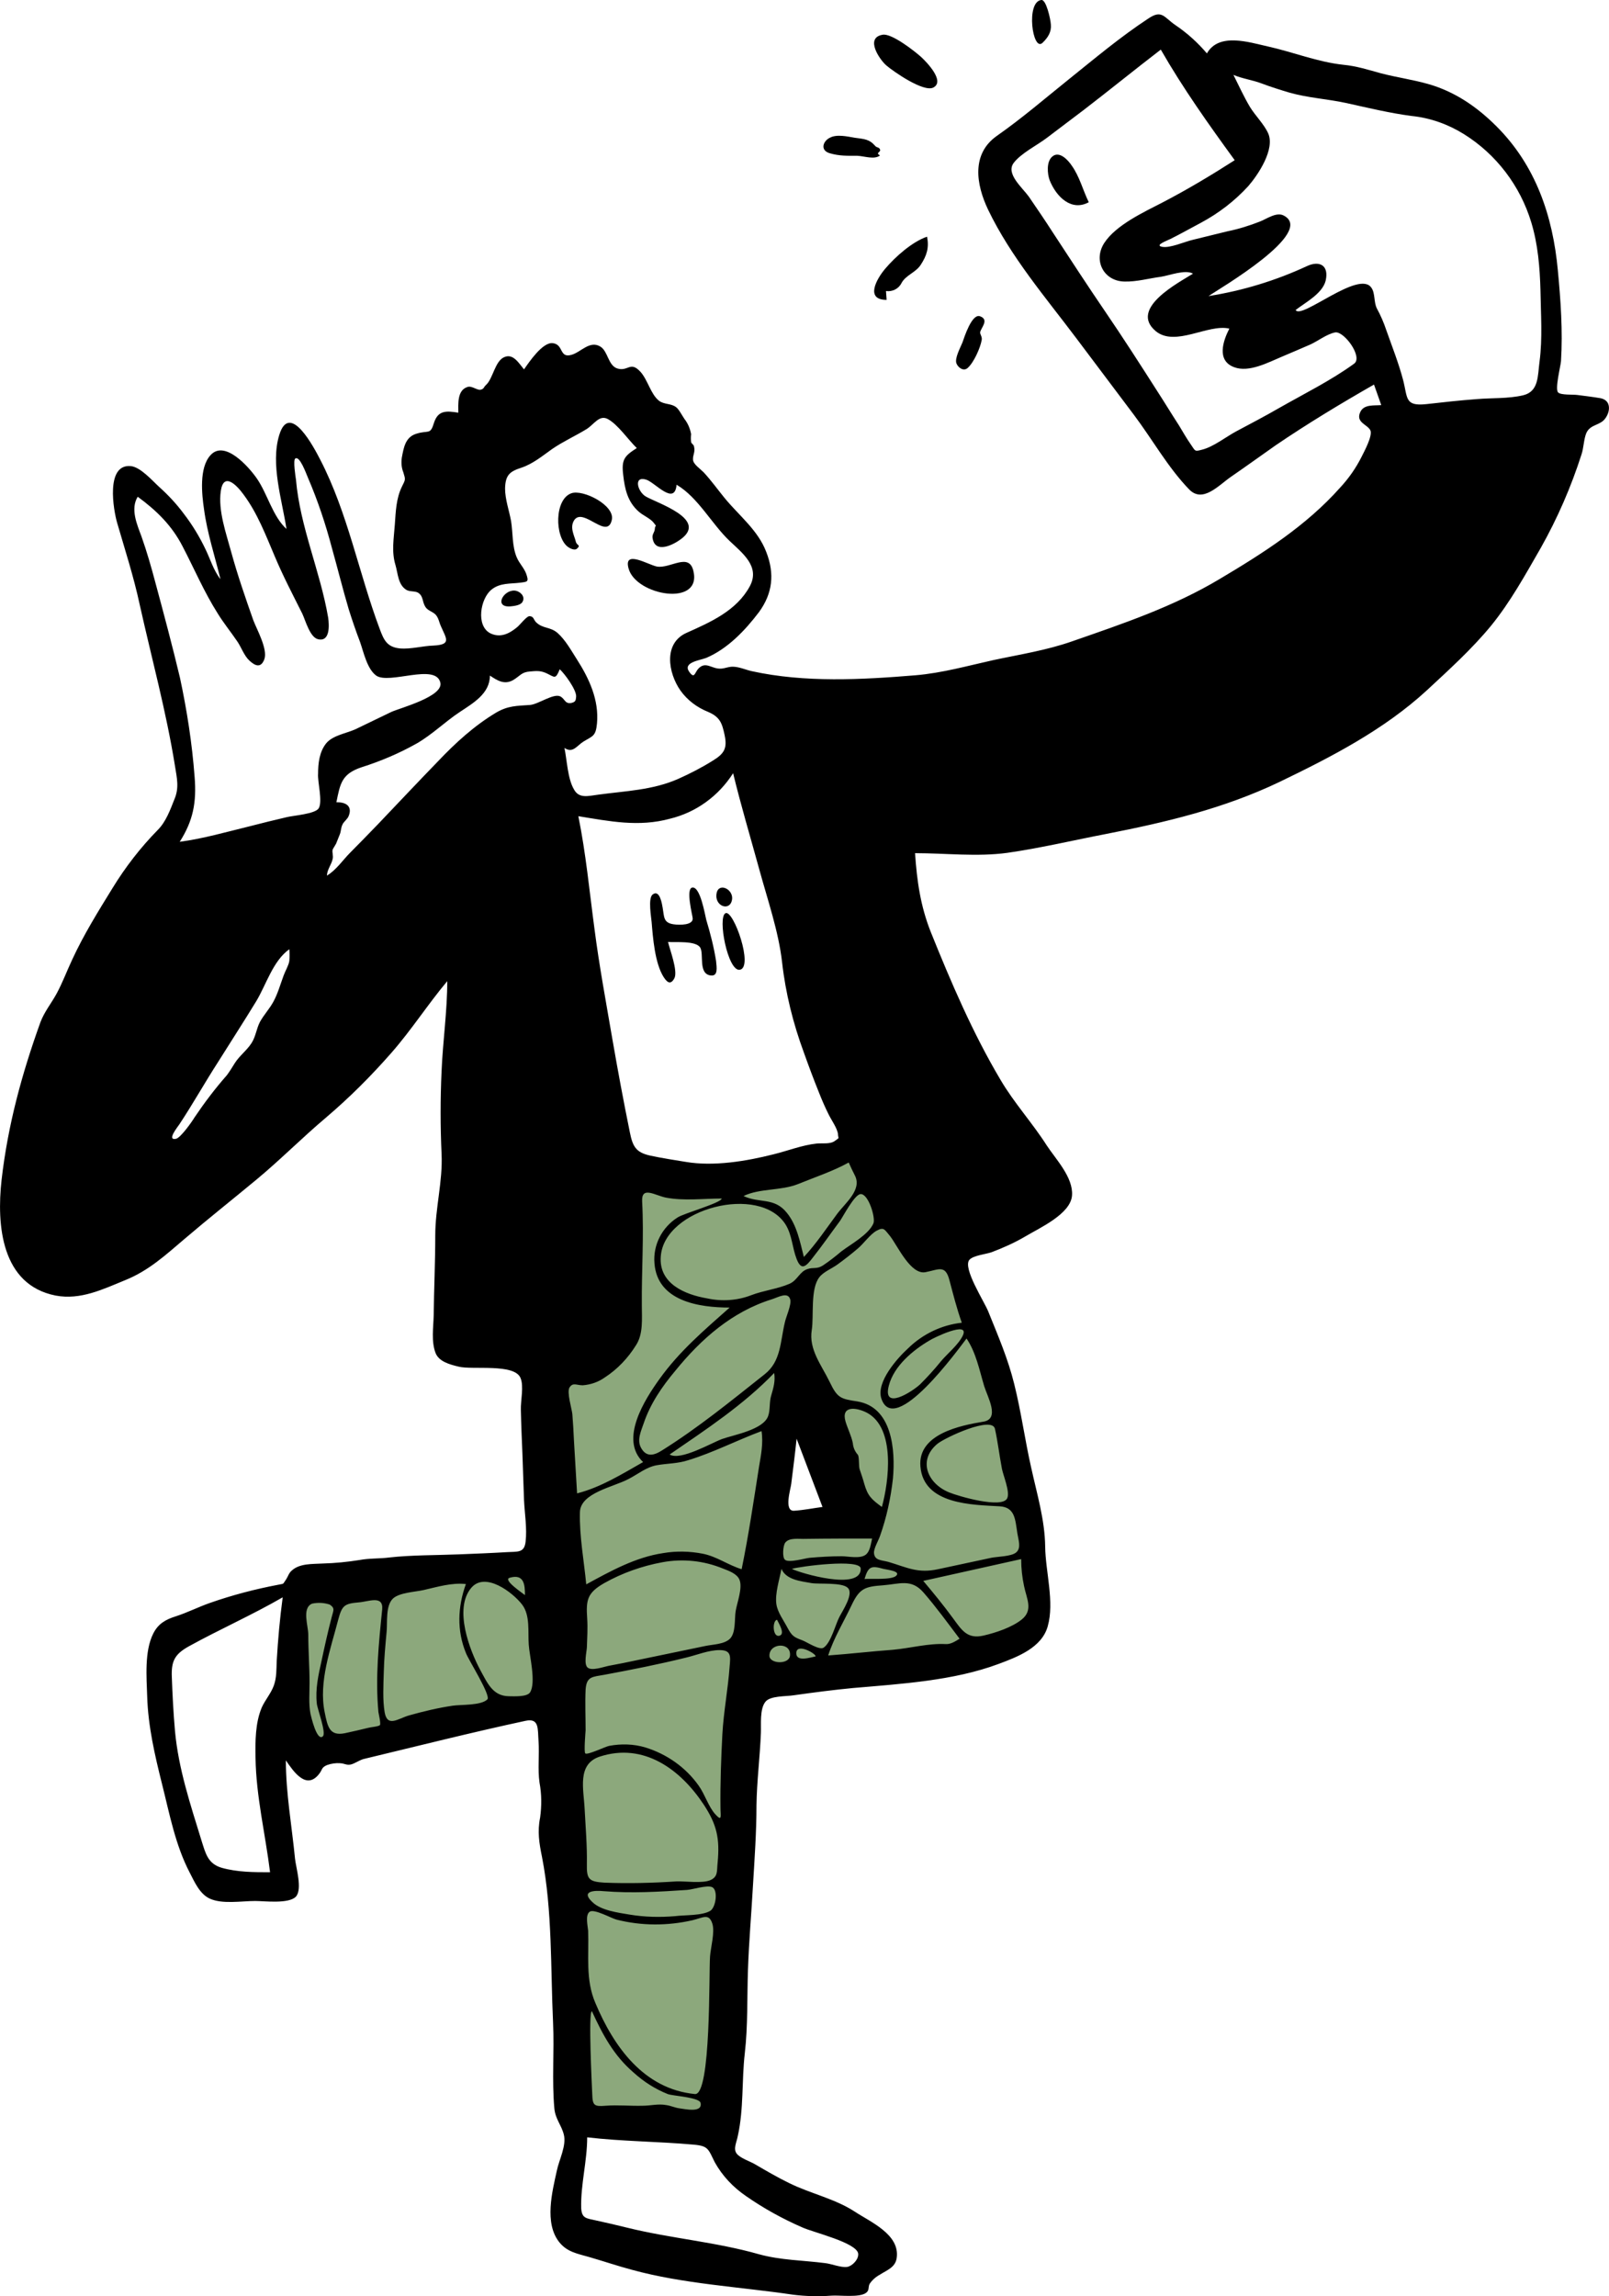 <?xml version="1.0" encoding="utf-8"?>
<!-- Generator: Adobe Illustrator 25.3.1, SVG Export Plug-In . SVG Version: 6.00 Build 0)  -->
<svg version="1.1" id="Layer_1" xmlns="http://www.w3.org/2000/svg" xmlns:xlink="http://www.w3.org/1999/xlink" x="0px" y="0px"
	 viewBox="0 0 509.4 726.7" style="enable-background:new 0 0 509.4 726.7;" xml:space="preserve">
<style type="text/css">
	.st0{fill-rule:evenodd;clip-rule:evenodd;fill:#8CA87C;}
	.st1{fill-rule:evenodd;clip-rule:evenodd;}
</style>
<g id="Character_selfie">
	<path id="Accent" class="st0" d="M272.9,361.9h0.2c2.2,0.4,5.9,6.8,7.5,8.6c4.9,5.9,9.8,11.7,14.7,17.6c2,2.3,4.8,4.8,6.2,7.5
		c1.1,2.1,1.4,5,2.1,7.2c8,27.8,15.7,55.8,21.5,84.1c1.2,6.1,2.4,12.2,3.1,18.4c0.3,3.1,1.2,7.6-0.1,10.5c-1.5,3.3-6.3,4.7-9.5,5.8
		c-6.2,1.9-12.4,3.3-18.8,4.3c-15.3,2.6-30.7,4.1-46.1,5.3c-4.7,0.4-9.6,0.4-14.2,1c-2.2,0.3-1.6-0.3-2.3,1.2
		c-1,2.1-0.3,6.4-0.4,8.7c-0.3,5.4-0.5,10.7-0.8,16.1l0,0l-2.2,43.8c-0.8,14.8-1.5,29.6-2.3,44.4l-0.9,16.8c-0.2,3,0.3,6.9-0.5,9.8
		c-0.6,2.2,0.4,1.5-2.3,1.7c-6.2,0.3-12.7-0.5-18.9-0.7c-7.1-0.3-14.2-0.5-21.2-0.8c-2-0.1-4.3,0.5-5.1-0.9c-1-1.8-0.2-6.6-0.3-8.6
		c-0.2-5.5-0.4-11-0.6-16.5c-0.5-15.1-1.1-30.1-1.6-45.2c-0.7-20.6-1.5-41.1-2.2-61.7c-7.9,1.6-15.7,3.2-23.6,4.8
		c-11.6,2.3-23.3,4.7-34.9,7c-5.3,1.1-11.7,3.5-17.2,2.7s-7.7-3.1-8-8.3c-0.3-5.6-0.2-11.2-0.1-16.7c0.1-9.1,0.4-18.2,0.7-27.3
		c15.5-1.4,31.1-2.8,46.6-4.2c8.3-0.7,16.5-1.5,24.8-2.2c1.9-0.2,6.5,0.2,7.3-1.2c1.3-2.2-0.1-9.4-0.2-11.9l0,0l-0.4-23.5l0,0
		l-1.4-86.5c3.7,0.1,7.4,0.2,11.2,0.3c16.2,0.5,32.4,1.1,48.6,0.6c8.1-0.2,15.8-2.4,23.5-5c4.1-1.4,8.1-2.9,12.1-4.4
		c1.3-0.5,5-2.8,6.3-2.6L272.9,361.9z M251.2,442.4l-8.3,40.4l28.3-1.9L251.2,442.4z"/>
	<g id="Ink">
		<path id="ink-shape" class="st1" d="M487.4,114.5c-0.6,4.5-0.2,9.4-5.2,10.6c-4.7,1.1-9.9,0.8-14.6,1.2c-5.4,0.4-10.8,1-16.1,1.6
			c-6.8,0.7-5.8-1.9-7.3-7.7c-1.4-5.3-3.5-10.6-5.3-15.7c-0.8-2.4-1.8-4.7-3-6.9c-1-2-0.5-4.8-1.7-6.5c-3.8-5.9-22.3,10.2-24,7
			c3.1-2.4,8.5-5.2,9.5-9.3c1.1-4.9-2-6.4-5.9-4.6c-9.9,4.6-20.4,7.8-31.2,9.5c3.4-2.3,34.1-20.2,23.8-25.5
			c-2.3-1.2-5.4,1.1-7.5,1.9c-3.3,1.3-6.8,2.4-10.3,3.1c-3.7,0.9-7.3,1.8-11,2.7c-2.6,0.6-7.2,2.7-9.7,2.2c-2.6-0.5,2-2.1,2.7-2.5
			c3.2-1.6,6.4-3.4,9.6-5.1c5.6-3,10.7-6.9,15-11.6c3.2-3.7,8.5-11.7,6.3-16.7c-1.3-2.9-4.1-5.6-5.8-8.4c-1.9-3.2-3.5-6.7-5.2-10.1
			c2.8,1.2,6,1.6,8.9,2.7s5.8,2,8.8,2.9c6,1.7,12,2,18,3.3c6.8,1.5,13.8,3.2,20.7,4.1c5.9,0.6,11.5,2.6,16.5,5.7
			c10.3,6.4,17.9,16.4,21.4,28c2.1,6.9,2.7,14.2,2.9,21.4C487.8,99.2,488.4,107,487.4,114.5 M428.7,115.1c-7.3,5.3-15.8,9.5-23.7,14
			c-4.5,2.6-9.1,5-13.6,7.4c-3.2,1.7-7.2,4.9-10.8,5.8c-2.3,0.6-2.1,0.6-3.5-1.5c-1.4-2-2.6-4.1-3.8-6.1c-2.4-3.7-4.7-7.5-7.1-11.2
			c-5.3-8.3-10.7-16.7-16.3-24.9s-11-16.5-16.5-24.9c-2.5-3.9-5.1-7.7-7.7-11.5c-2.1-2.9-7.3-7.2-4.8-10.6c2.3-3.1,7.6-5.7,10.7-8.1
			c3.8-2.9,7.7-5.8,11.5-8.7c8.2-6.3,16.2-12.8,24.4-19.1c7,12.2,15.1,23.6,23.4,35c-7.5,4.8-15,9.3-22.9,13.4
			c-5.8,3-14.7,7.1-18.4,12.8c-3.6,5.6-0.1,12.1,6.4,12.2c3.9,0.1,7.7-1,11.5-1.5c2.7-0.4,7.7-2.4,10.2-1
			c-4.4,2.8-20.4,11-11.8,18.2c6.2,5.1,16.6-2.4,23.3-0.8c-2,3.9-4.1,10.1,1.5,12.2c4.7,1.8,10.8-1.5,15.1-3.3
			c3.1-1.3,6.1-2.6,9.1-3.9c2.4-1.1,5.2-3.3,7.8-3.8C425.5,104.7,431.6,113,428.7,115.1 M293,402.6c4.2-0.8,6.3-2.5,7.6,2.6
			c1.2,4.5,2.3,8.9,3.9,13.4c-6.4,0.7-12.4,3.6-17,8.1c-3.4,3.1-10.1,10.6-8.5,15.8c4.1,12.7,24.6-15.8,27-18.9
			c3,4.4,4.1,10.1,5.6,15.1c1.1,3.5,5,10.3-0.2,11.2c-7.3,1.2-20.9,3.9-20,14.2c1,12.1,16.5,12.1,25.1,12.6c4.9,0.3,4.9,4.2,5.6,8.6
			c0.3,2,1.3,4.6-0.4,6c-1.5,1.3-6,1.3-7.9,1.7l-16.8,3.6c-6.4,1.4-9.7-0.5-15.7-2.3c-2.2-0.6-4.4-0.4-4.6-2.8
			c-0.1-1.5,1.4-3.9,1.9-5.4c2.1-5.9,3.4-12,4.1-18.2c0.8-9-0.2-22.6-11.3-24.4c-5.3-0.8-6.3-1.1-8.7-6.1
			c-2.6-5.4-6.7-10.3-5.7-16.5c0.7-4.5-0.5-13,2.4-16.7c1.3-1.7,3.9-2.7,5.7-4c2.2-1.6,4.4-3.3,6.5-5.1c1.8-1.5,3.9-4.5,5.9-5.6
			c2.4-1.3,2.5-0.4,4.3,1.7C284.2,394.3,288.3,403.5,293,402.6 M304.8,422.7c-1.4,2.9-4.8,5.6-6.9,8.1c-2.1,2.6-4.3,5-6.6,7.3
			c-2.6,2.4-12,8.4-9.9,0.4c1.6-6.2,7.6-11.2,12.9-14.3C295.3,423.5,307.2,417.7,304.8,422.7 M315,452.2c0.9,4.1,1.4,8.4,2.2,12.6
			c0.4,2.1,2.6,7.3,1.7,9.3c-1.5,3.5-15.5-0.6-18.4-1.8c-6.9-2.8-10-10.2-3.7-15.4C299.3,454.9,314.1,448,315,452.2 M324.2,501.9
			c0.8,4,3,7.6-0.7,10.6c-3.1,2.5-8.2,4.2-12.1,5.1c-5.2,1.2-6.9-1.7-9.7-5.5c-3-4.1-6.2-8-9.4-11.8c10.3-2.3,20.7-4.6,31-6.9
			C323.3,496.3,323.6,499.1,324.2,501.9 M299.4,520.3c-5.4-0.3-11.2,1.3-16.7,1.8c-6.8,0.5-13.6,1.3-20.5,1.8
			c1.8-5.6,4.9-10.6,7.4-15.9s4.2-5.9,9.9-6.3c5.3-0.4,9-2.2,12.9,2.3c4,4.6,7.7,9.7,11.4,14.6C302.5,519.4,301,520.4,299.4,520.3
			 M260.8,521.4c-1.3,1-5.4-1.8-6.8-2.3c-2.7-1-3.3-1.4-4.7-4c-1.2-2.3-3.1-4.8-3.5-7.4c-0.5-3.4,1-7.9,1.6-11.2
			c1.5,3.5,6.2,3.9,9.5,4.5c2.4,0.4,9.7-0.3,11.5,1.5c2,1.9-1.7,7.3-2.7,9.3C264.5,514.1,263.1,519.8,260.8,521.4 M258.2,524.2
			c-1.6,0.3-6.2,1.9-6.1-1.1C252.2,519.8,258.5,523.4,258.2,524.2 M250.1,524c-0.3,2.8-6.3,2.6-6.5,0.1
			C243.4,519.9,250.6,519.5,250.1,524 M243.2,448.1c-1.5,4.4-11,6-14.6,7.3c-3.3,1.2-13.2,7-16.6,4.9c11.5-7.9,23.4-15.7,33.1-25.8
			c0.4,2.5-0.2,4.6-0.9,7C243.5,443.6,243.9,446.2,243.2,448.1 M240.3,464.2c-1.7,10.8-3.3,21.7-5.5,32.4c-4.3-1.3-7.8-4-12.3-4.9
			c-4.1-0.8-8.4-0.9-12.5-0.2c-8.8,1.3-16.7,5.7-24.4,9.9c-0.7-7.4-2.2-15.3-2-22.8c0.1-6.2,10.7-8,15.5-10.6
			c2.9-1.5,5.5-3.7,8.8-4.3c3.4-0.6,6.7-0.5,10-1.6c7.9-2.4,15.4-6.3,23.2-9.2C241.7,456.8,240.9,460.6,240.3,464.2 M232.9,509.9
			c-0.4,2.5,0.1,6.8-1.8,8.7c-1.8,1.8-5.5,1.8-7.8,2.3c-7.1,1.5-14.1,2.9-21.2,4.4c-3.2,0.7-6.3,1.3-9.5,1.9
			c-1.5,0.3-5.3,1.7-6.6,0.5c-1.2-1.1-0.3-4.8-0.2-6.3c0.1-3.1,0.3-6.1,0.1-9.2c-0.4-5.9,0-8.1,5.4-11.2c5.7-3.2,11.9-5.4,18.4-6.6
			c6.5-1.2,13.1-0.5,19.2,2c1.8,0.7,4.4,1.6,5.2,3.5C235.2,502.5,233.3,507.3,232.9,509.9 M224.9,604.7c-2.6,1.6-8.2,1.3-11.2,1.7
			c-4.8,0.4-9.6,0.3-14.4-0.5c-3.6-0.6-9-1.3-11.7-3.9c-3.9-3.6,0.6-3.8,3.6-3.5c8.7,0.7,17.5,0.2,26.3-0.4c1.7-0.1,6.3-1.6,7.9-0.9
			C227.4,598,226.7,603.5,224.9,604.7 M220,662.7c-16.2-1.6-25.7-15-31.5-28.8c-3.2-7.4-2-15.1-2.3-22.9c-0.1-1.4-1-5,0.5-6
			c1.4-1,6.9,2.1,8.5,2.5c7.9,2,16.1,2,24,0.2c3.4-0.8,5.2-2.3,6.3,1c0.9,2.7-0.5,7.6-0.7,10.4C224.4,623.9,225.2,663.2,220,662.7
			 M187.5,662.7c-0.1-2.4-1.3-26.2-0.1-26.2c3.4,7.4,6.9,14,13.2,19.4c3.2,2.9,6.8,5.2,10.8,6.8c1.5,0.6,10,1,10.4,2.8
			c0.7,3.3-5.1,1.9-6.8,1.7c-1.4-0.2-2.6-0.8-4-1c-2.6-0.5-5,0.2-7.6,0.2c-3.9,0.1-7.8-0.3-11.7,0
			C188.1,666.7,187.6,666.3,187.5,662.7 M189.9,555.9c13.9-4.5,25.5,4,32.9,15.2c4.2,6.4,5.1,10.8,4.4,18.3
			c-0.3,2.7,0.2,4.5-2.3,5.6s-8,0.3-10.7,0.4c-7.6,0.5-15.2,0.7-22.8,0.4c-5-0.3-5.7-1.1-5.6-5.9c0.1-5.8-0.4-11.5-0.7-17.3
			C184.8,566.2,182.6,558.3,189.9,555.9 M185.4,547.6c0-4.3-0.2-8.6,0-12.9c0.3-4.2,2.1-4,6-4.7c8.6-1.6,17.2-3.3,25.7-5.4
			c3.4-0.8,7.2-2.4,10.7-2.4c3.7,0,3.5,1.9,3.2,5.1c-0.5,7.2-1.9,14.3-2.3,21.5c-0.4,7.7-0.7,15.6-0.6,23.3c0,2.6,0.6,4.5-1.6,2.1
			s-3.3-6.3-5.3-9.1c-4.1-5.8-10.1-10-16.9-12.1c-3.7-1.1-7.6-1.2-11.4-0.5c-1.2,0.2-6.9,3-7.6,2.4
			C184.8,554.5,185.4,547.7,185.4,547.6 M236.2,695c5.6,3.9,11.6,7.2,17.8,9.9c3.5,1.6,17.2,4.8,17.7,8.3c0.2,1.9-2,4-3.5,4.2
			c-1.9,0.3-5-1-7-1.2c-7-0.9-14-0.9-20.9-2.8c-13.7-3.9-27.9-5-41.7-8.4c-3.3-0.8-6.6-1.6-9.9-2.3c-3.1-0.7-4.5-0.6-4.7-3.9
			c-0.2-7.4,1.9-14.9,1.9-22.4c11.2,1.3,22.4,1.3,33.6,2.3c4.8,0.4,4.7,1.4,6.8,5.6C228.7,688.6,232.1,692.2,236.2,695 M181.7,455.7
			c-0.1-2.7-0.3-5.5-0.5-8.2c-0.2-1.8-1.8-6.9-0.9-8.4c1.1-1.7,2.2-0.7,4.2-0.7c2.5-0.2,4.9-1,7-2.5c4-2.6,7.3-6.1,9.8-10.1
			c2.4-3.6,1.9-8.4,1.9-12.7c-0.1-11,0.7-21.7,0.1-32.8c-0.3-5.1,4-2,7.5-1.3c5.7,1.1,11.9,0.3,17.7,0.3c-0.2,1.4-12.1,4.7-14,6
			c-4.9,3.1-7.8,8.7-7.3,14.5c0.9,12,14.1,14,23.8,14c-8,7.1-15.9,13.8-22.2,22.6c-4.6,6.4-12.8,19.1-5.2,26.3
			c-6.7,3.8-13.4,8-20.9,9.9C182.4,467,182,461.3,181.7,455.7 M178.7,236.7c2.7,1.8,3.9-0.7,6-2c2.9-1.8,3.9-1.6,4.3-5.7
			c0.7-7.5-2.5-14.3-6.4-20.4c-1.8-2.8-3.6-6.1-6.1-8.3c-2.3-2-4.7-1.3-6.8-3.4c-0.8-0.8-0.7-1.9-2.1-1.9c-0.9,0-3.1,2.9-3.9,3.5
			c-2.4,2-5.3,3.5-8.5,1.9c-4.6-2.4-3.1-11,0.4-13.8c2.7-2.2,6-1.8,9.1-2.2c2.3-0.3,2.8-0.2,1.9-2.8c-0.7-1.9-2.2-3.3-3-5.2
			c-1.5-3.5-1.2-7.8-1.8-11.5c-0.6-3.3-1.9-6.9-1.9-10.3c0.1-4.3,1.5-5.4,5.2-6.6c3.6-1.2,6.6-3.7,9.7-5.9c3.5-2.4,7.3-4.1,10.9-6.3
			c2.4-1.5,4-4.6,6.7-3.2c3.2,1.7,6.5,6.6,9.2,9.2c-3.9,2.5-4.9,3.6-4.3,8.5c0.5,4.5,1.4,8.5,4.9,11.6c1.3,1.2,3.8,2.2,4.8,3.6
			c1.2,1.6,0.4,0.2,0.3,2c-0.1,1-0.9,1.6-0.7,2.8c0.8,5.1,6.6,2.1,9,0.3c8.5-6.3-7.4-11.3-11.2-13.5c-2.6-1.6-3.9-6.6,0.2-5.3
			c2.8,0.9,9,8.4,9.6,1.6c6.8,4,11.1,12.4,16.8,17.8c4.1,3.9,9.7,8.1,6.4,14.3c-4.2,7.8-12.5,11.4-20.1,14.8
			c-7.3,3.3-5.8,12.6-1.9,18.2c2.2,3.1,5.3,5.4,8.8,6.8c3.7,1.6,4.4,3.5,5.2,7.3c0.9,4.2-0.1,5.9-3.7,8.1c-3.5,2.2-7.2,4.1-11,5.8
			c-8.2,3.6-16.7,3.8-25.4,5c-3.1,0.4-6,1.3-7.6-1.7C179.7,246.4,179.5,240.5,178.7,236.7 M177.4,220.4c-2.1-1.1-7,2.5-9.6,2.7
			c-4.2,0.3-6.9,0.2-10.7,2.4c-7,4.2-12.9,9.6-18.5,15.5c-6.4,6.6-12.7,13.3-19,19.9c-2.9,3-5.8,6-8.7,8.9c-2.3,2.3-4.5,5.6-7.4,7.3
			c0.1-2,1.4-3.4,1.8-5.2c0.3-1.1-0.2-2,0-3c0.1-0.3,0.9-1.5,1.1-1.9l1.2-3c0.4-1,0.3-2,0.8-3c0.4-1,1.6-1.7,2-2.8
			c1.2-3-0.8-4.4-3.9-4.3c1.2-6,1.7-9,8-11.1c6-1.9,11.9-4.4,17.4-7.5c4.9-2.8,9-6.9,13.7-10c4.2-2.8,9.5-5.8,9.5-11.5
			c2.4,1.6,4.6,3,7.4,1.4c2.3-1.4,2.6-2.5,5.3-2.7c2.2-0.2,3.5-0.3,5.5,0.7c2.3,1.1,2.6,1.9,3.9-1.4c1.5,1.3,5.4,6.6,5.2,8.7
			c-0.1,1.2-0.2,1.7-1.7,2C178.8,222.7,178.9,221.2,177.4,220.4 M167.8,535.6c-1,1.5-5.2,1.2-6.8,1.2c-5-0.1-6.7-4.2-8.9-8.2
			c-3.4-6.3-8.5-19.5-2.9-26.1c4.4-5.2,13.1,1.4,16.1,5.3c2.6,3.4,1.8,8.6,2.1,12.7C167.6,523.9,169.8,532.5,167.8,535.6
			 M154.3,537.8c-2,2-8.4,1.6-11,2c-4.7,0.7-9.3,1.8-13.9,3.1c-3.4,1-6.7,3.8-7.6-0.9c-0.7-4-0.4-8.7-0.3-12.7
			c0.1-4.3,0.5-8.6,0.9-12.9c0.3-2.9-0.4-8.2,2-10.5c2-1.9,7-2.1,9.7-2.7c4.4-1,8.9-2.4,13.4-1.9c-2.6,7.2-2.9,14.7,0,21.8
			C148.2,525.1,155.5,536.6,154.3,537.8 M121,509.3c-1.1,10.8-2.2,21.6-1.2,32.5c0.1,0.6,0.8,3.6,0.5,4.1s-3.1,0.7-3.7,0.9
			c-2.5,0.6-5,1.2-7.4,1.7c-4.9,1-5.5-2.1-6.4-6.6c-2-9.6,1.9-20.1,4.3-29.4c1.2-4.5,2-5,6.5-5.4C116.6,506.9,121.4,504.7,121,509.3
			 M102.2,549.5c-1.9,1.7-3.7-6.3-3.9-7.1c-0.6-3.2-0.3-6.5-0.3-9.8c0-5.1-0.4-10.2-0.4-15.3c0-2.8-2.1-8.4,1.2-9.8
			c1.9-0.4,3.8-0.3,5.6,0.3c1.8,1.2,1.1,1.9,0.6,4c-1.2,4.6-2.2,9.1-3.2,13.8c-1,4.5-2,8.9-1.5,13.5
			C100.4,540.6,103.4,548.5,102.2,549.5 M161.4,499.3c4.5-1.3,4.8,2.2,4.8,5.5C165.5,504.2,159,499.9,161.4,499.3 M100.9,255.8
			c-1.1,1.8-8.1,2.3-10.1,2.8c-3.9,0.9-7.9,1.9-11.8,2.9c-7.4,1.8-14.6,3.9-22.1,4.9c4.2-6.6,5.4-12.4,4.7-20.7
			c-0.8-10.5-2.4-20.8-4.6-31.1c-2.4-10.1-5.1-20.2-7.8-30.2c-1.3-4.9-2.7-9.8-4.4-14.6c-1.4-3.8-3.6-8.7-1.2-12.6
			c6,4.4,10.8,9.1,14.2,15.7c3.7,7.1,6.8,14.4,11.1,21.2c1.9,3.1,4.2,5.9,6.3,9c1.2,1.8,2.1,4.4,3.7,5.9c1.8,1.7,3.7,2.6,4.8-0.4
			c1.1-3.2-2.4-9.4-3.5-12.3c-2.5-7.1-5-14.3-7-21.6c-1.6-5.9-4.2-13.1-3.3-19.3s5.1-1.8,7.2,1.1c4.4,5.9,7,12.8,9.9,19.6
			c2.6,6.2,5.7,12.1,8.7,18.1c1,2.1,2.4,7.5,5,8.1c3.9,0.9,3.5-4.6,3.2-6.8c-2.5-14.7-8.9-28.7-10.2-43.7c-0.1-0.7-1-6.3-0.2-6.7
			c1.4-0.9,3.4,4.7,4,6.1c3.1,7.2,5.6,14.7,7.6,22.3c1.8,6.4,3.4,12.9,5.3,19.3c1.1,3.5,2.3,7,3.6,10.4c1.1,3.1,2.2,8.5,5.1,10.6
			c4.1,2.9,18.8-4,20.3,2.2c1.1,4.4-12.6,8-15.5,9.3c-3.8,1.8-7.6,3.7-11.4,5.5c-2.9,1.3-7.1,1.9-9.2,4.4c-2.2,2.7-2.6,6.4-2.6,9.7
			C100.5,247.4,102.2,253.6,100.9,255.8 M91.6,304.1c-0.2,1.4-1.3,3.2-1.8,4.6c-1,2.7-1.9,5.9-3.3,8.4c-1.2,2.2-3,4.1-4.2,6.3
			c-1.1,2.1-1.3,4.5-2.6,6.6c-1.5,2.4-3.9,4.1-5.4,6.5c-0.8,1.3-1.6,2.6-2.5,3.8c-3.7,4.2-7.1,8.7-10.2,13.3
			c-0.7,1.2-4.4,6.5-5.9,6.8c-3,0.6,0.5-3.7,1.1-4.6c4.3-6.5,8.1-13.3,12.3-19.8c4-6.4,8.1-12.7,12-19.1c3.2-5.3,5.3-12.8,10.5-16.5
			C91.7,301.6,91.7,302.9,91.6,304.1 M232.1,244.7c2.5,10.3,5.5,20.3,8.3,30.5c2.6,9.5,6.1,19.6,7.2,29.3c1.1,9.8,3.5,19.4,6.9,28.6
			c1.5,4.2,3.1,8.5,4.8,12.7c0.9,2.3,1.9,4.6,3,6.8c0.8,1.7,2.9,4.6,3,6.4c0.1,1.5,0.6,0.9-0.9,2c-1.5,1.2-4.1,0.7-5.9,0.9
			c-4.6,0.5-9.1,2.3-13.6,3.4c-8.7,2.2-19,3.9-27.8,2.4c-3.7-0.6-7.6-1.2-11.3-2c-4.5-1-5.5-2.9-6.4-7.4c-2-9.8-3.8-19.5-5.5-29.3
			c-2-11.7-4.2-23.4-5.7-35.1c-1.6-11.9-2.7-23.8-5.1-35.6c9.9,1.6,19.1,3.5,29,0.8C220.4,257.1,227.5,251.9,232.1,244.7
			 M270.7,372.1c2.2,4.5-3.1,8.6-5.7,12.1c-3.4,4.6-6.6,9.4-10.5,13.6c-1.2-4.7-2.2-10.1-5.4-14c-4-5-8.7-2.9-13.7-5.3
			c5.2-2.5,11.8-1.6,17.3-3.8c5.4-2.2,10.9-4,16-6.8C269.3,369.3,270,370.7,270.7,372.1 M251.4,478.1c-3.3,0.2-1.1-6.8-0.9-8.5
			c0.6-4.8,1.2-9.5,1.7-14.3c2.7,7.2,5.5,14.4,8.2,21.6C257.4,477.3,254.5,477.9,251.4,478.1 M246,512.6c0.5,1,2.6,4.4,0.9,5
			C244.6,518.5,244.4,512.9,246,512.6 M242.1,434.9c-10.6,8.4-21,16.9-32.5,24.1c-2.5,1.6-5,2.3-6.7-0.9c-1.3-2.5,0.1-5.3,0.9-7.7
			c2.1-6.2,5.8-11.6,10-16.6c8.2-10.1,18-18.7,30.5-22.6c2-0.6,5.2-2.6,5.9,0.1c0.4,1.6-1.4,5.6-1.7,7.1
			C247,424.6,247.3,430.8,242.1,434.9 M272.5,496.4c0.2,7.2-19.3,1.4-21.8,0.1C253.3,495.7,272.4,493.2,272.5,496.4 M279.7,496.5
			c1.2,0.3,5.6,0.7,4,2.2c-1.5,1.4-8.2,0.8-10,1C274.9,495.7,275.8,495.4,279.7,496.5 M276.1,486.9c-0.4,1.6-0.6,4-2,5.1
			c-1.8,1.4-5.6,0.5-7.6,0.5c-3.4,0-6.8,0.2-10.2,0.5c-1.3,0.1-6.6,1.7-7.8,0.6c-0.9-0.8-0.6-4.5,0.1-5.4c1.3-1.7,4.4-1.1,6.4-1.2
			C262,486.9,269,486.9,276.1,486.9 M271.6,460.4c-0.9-1-1.5-2.3-1.6-3.7c-0.5-2.4-1.6-4.5-2.3-6.8c-1.5-5.1,3.3-4.6,6.8-2.8
			c9.1,4.9,6.9,21.8,4.7,29.8c-3.3-2.4-4.5-3.5-5.6-7.4c-0.4-1.5-0.9-2.9-1.4-4.4C271.8,464.1,272.1,461.2,271.6,460.4 M272.4,377.9
			c2.5-0.3,4.9,7.6,4.1,9.3c-1.5,3.5-7.2,6.6-10.1,8.8c-1.9,1.6-3.8,3.1-5.9,4.5c-1.9,1.2-3,0.5-4.8,1.1c-2.6,0.8-3.2,3.6-5.8,4.7
			c-3.7,1.6-8.2,2.1-12.1,3.6c-4.4,1.7-9.3,2-13.9,1c-7.1-1.2-15.4-4.7-14.7-13.3c1.1-15.2,31.3-23,39.5-10.1
			c2.1,3.4,2.1,7.3,3.5,10.9c1.5,3.9,3,2.4,5.2-0.5c3-3.8,5.7-7.7,8.6-11.6C266.9,385,270.5,378.1,272.4,377.9 M87.6,525.7
			c-0.1,2.6,0,5.2-0.9,7.7s-2.7,4.5-3.8,6.9c-2.1,4.9-2.1,10.8-2,16.1c0.2,12.2,3.1,24,4.6,36.1c-5.1,0-10.3,0-15.3-1.4
			c-4.4-1.3-5.1-4.5-6.4-8.6c-3.5-11.4-7.3-22.7-8.4-34.7c-0.5-5.7-0.8-11.4-1-17.1c-0.2-5,0.9-7.2,5.4-9.7
			c9.8-5.4,20-9.9,29.7-15.5C88.6,512.2,88,518.9,87.6,525.7 M506.6,126c-2.4-0.4-4.8-0.7-7.2-1c-1.3-0.2-5.2,0.1-6.1-0.8
			c-1.1-1,0.8-8.4,0.9-9.9c0.6-9.5-0.1-19.3-1-28.8c-1.6-17.2-7-33.1-19.4-45.5c-6.2-6.2-13.2-11-21.6-13.4c-4.9-1.4-10-2.1-15-3.4
			c-4-1.1-7.7-2.3-11.9-2.7c-8.3-0.9-15.8-4-23.9-5.8c-5.9-1.3-15.5-4.5-19.3,2.2c-2.9-3.4-6.2-6.4-9.9-8.9
			c-3.7-2.5-4.3-5.1-8.7-2.1c-8.7,5.7-16.9,12.6-25,19.1c-7.6,6.1-14.9,12.4-22.9,18c-8.1,5.7-6.6,15.3-2.8,23.3
			c7.2,15,18.3,27.9,28,40.8c6.1,8.1,12.2,16.2,18.2,24.2c5.8,7.7,10.8,16.7,17.5,23.6c4.3,4.4,9.3-1.3,13.2-4
			c4.8-3.3,9.5-6.7,14.2-10c10-6.8,20.6-13.2,31.1-19.2c0.8,2.2,1.5,4.3,2.3,6.5c-2.3,0.2-5.4-0.3-6.6,2.1c-1.7,3.5,2.4,4,3.2,6
			c0.6,1.8-2,6.6-2.8,8.2c-1.8,3.6-4.1,6.9-6.9,9.9c-10.7,12-24.2,20.6-38,28.8c-14.7,8.8-30.5,14.1-46.6,19.7
			c-8.2,2.9-16.7,4.2-25.1,6c-8.1,1.8-16.3,4.1-24.6,4.8c-17,1.4-35.1,2.4-51.9-1.3c-1.8-0.4-3.8-1.3-5.7-1.4
			c-1.5-0.1-2.6,0.5-4,0.6c-3,0.2-4.8-2.5-7.2,0c-1.2,1.3-1.2,3.4-2.9,1c-2.1-3,3.3-3.6,5.4-4.4c6.8-2.9,12.3-8.7,16.7-14.5
			c4.3-5.9,5-12.1,2.3-19c-2.6-6.9-8.6-11.5-13.2-17.1c-2.2-2.7-4.2-5.5-6.6-8.1c-1.3-1.3-3.3-2.6-3.4-4c-0.1-1.6,0.8-2.4,0.3-4.3
			c-0.1-0.5-0.8-0.8-0.9-1.3c-0.1-0.8-0.1-1.7,0-2.5c-0.3-1.7-1-3.4-2.1-4.8c-0.7-1-1.7-3-2.6-3.7c-1.6-1.3-3.8-0.8-5.5-2.1
			c-2.6-2.1-3.5-6.5-5.8-9.1c-3.3-3.6-3.9,0-7.4-1.1c-2.9-1-2.9-5.4-5.3-6.9c-3.4-2.1-6.2,1.8-9.2,2.6c-3.9,1.1-2.4-3.3-5.9-3.7
			c-3.2-0.4-7.5,6-9.1,8.3c-1.6-1.9-3.4-5.1-6.2-3.9c-3,1.2-3.6,6.8-5.8,8.8c-0.8,0.7-0.6,1.2-1.6,1.5c-1.2,0.4-2.9-1.4-4.4-0.8
			c-3.2,1.1-2.8,5.4-2.8,8.1c-3.8-0.6-6.4-0.8-7.7,3.2c-1.2,4-1.7,2.2-5.7,3.5c-3.4,1.1-3.9,4.4-4.5,7.6c-0.2,1.6-0.1,3.1,0.5,4.6
			c0.7,2.3,0.7,2.2-0.4,4.4c-1.9,3.8-2,8-2.3,12.1c-0.3,4.4-1.1,8.5,0.2,12.8c0.8,2.7,0.8,6.3,3.5,7.9c1,0.6,2.8,0.3,3.7,0.9
			c1.7,1.1,1.2,2.8,2.3,4.5c0.8,1.2,2.2,1.4,3.2,2.4c1,1.1,1.1,2.4,1.7,3.7c1.7,3.9,3.4,5.8-2.3,6.1c-3.5,0.1-7.2,1.2-10.7,0.9
			c-4.1-0.4-5.1-2.7-6.4-6.2c-6.6-17.6-10.1-36.7-18.8-53.5c-1.9-3.7-9.7-18.7-13-7.8c-2.8,9.2,0.9,20.5,2.3,29.7
			c-4.4-4-6-11.1-9.4-16c-2.5-3.6-10.2-12.4-14.7-7.3c-3.6,4-2.7,12.4-2,17.1c1,7.5,3.4,14.7,5.2,22.1c-2.2-2.8-3.2-6.3-4.7-9.4
			c-1.9-4-4.2-7.8-6.9-11.3c-2.3-3.1-4.9-5.9-7.8-8.5c-2.2-2-6-6.4-9.1-6.6c-7.9-0.6-5.4,13.9-4.2,18c2.5,8.6,5.2,16.9,7.1,25.7
			c3.8,17.1,8.4,33.8,11.2,51.2c0.6,3.8,1.4,6.9-0.2,10.6c-1.3,3.3-2.7,7.1-5.2,9.6c-5.5,5.6-10.3,11.8-14.4,18.5
			c-4.5,7.3-9.1,14.7-12.7,22.5c-1.7,3.6-3.1,7.4-5,10.9c-1.7,3.1-3.8,5.6-5.1,9C6.9,339.9,2.5,356,0.5,373.4
			c-1.6,14.3-0.1,33.2,17.1,36.6c7.9,1.5,15-2,22.1-4.9c7.4-3,12.7-7.9,18.7-13c7.5-6.4,15.2-12.5,22.8-18.8s14.5-13.3,22.1-19.7
			c7.4-6.3,14.2-13.1,20.6-20.4c6.4-7.3,11.5-15.3,17.7-22.7c0,9.5-1.4,19-1.8,28.5c-0.4,8.7-0.4,17.5,0,26.2s-2,17-2,25.8
			c0,8.5-0.4,17-0.5,25.4c-0.1,3.8-0.8,8.1,0.6,11.8c1.1,2.7,4.4,3.6,7.3,4.3c4.4,1.1,17.7-1.1,19.6,3.6c1.1,2.6,0,7.2,0.1,10.1
			c0.1,4.7,0.3,9.3,0.5,14c0.2,4.8,0.3,9.7,0.5,14.5c0.2,4.3,1,9,0.5,13.2c-0.4,3.6-2.5,3.1-5.9,3.3c-5,0.3-10.1,0.5-15.1,0.7
			c-7.4,0.3-15.1,0.2-22.2,1c-3,0.4-6.2,0.2-9.4,0.8c-3.8,0.6-7.7,1-11.6,1.1c-3.2,0.2-7.4-0.1-9.9,2.3c-0.9,0.8-1.1,1.8-1.7,2.7
			c-1.2,1.7-0.5,1.3-2.4,1.7c-7.4,1.4-14.7,3.3-21.8,5.8c-3.7,1.3-7,3-10.7,4.2c-3.2,1-5.6,2.3-7.2,5.5c-2.8,5.6-2.1,13.8-1.9,19.9
			c0.3,9.5,2.4,18.5,4.7,27.7c2.4,9.5,4.2,19.3,8.8,28.1c1.5,2.9,3.1,6.6,6.2,8.1c4,1.9,10.1,0.8,14.5,0.8c2.9,0,10.7,1,12.9-1.4
			c2.1-2.4,0-9.1-0.3-12c-1-10.3-2.9-20.7-2.9-31.1c2.4,3.5,6.5,9.6,10.6,4.2c1-1.3,0.6-1.9,2.4-2.7c1.4-0.5,2.8-0.7,4.2-0.6
			c1.5,0.1,2,0.7,3.4,0.4c1.2-0.3,2.6-1.3,3.9-1.7c17.1-4.1,34.1-8.4,51.3-12.1c4.5-1,3.9,2.5,4.2,6.5c0.3,4.3-0.3,8.7,0.3,13
			c0.7,3.7,0.7,7.4,0.2,11.1c-0.9,4.4-0.3,8.1,0.6,12.5c3.3,16.9,2.7,35.3,3.5,52.5c0.4,9-0.4,18.1,0.4,27c0.3,3.4,2.2,5.2,3,8.3
			c0.9,3.5-1.5,8-2.2,11.4c-1.5,6.8-4,16.6,0.7,22.6c2.5,3.2,5.8,3.7,9.6,4.8c4.5,1.3,8.9,2.8,13.4,4c16.4,4.5,34.2,5.4,51.1,7.9
			c4,0.5,8.1,0.6,12.1,0.3c2.6-0.2,8.9,0.7,11-0.9c1.1-0.8,0.6-1.8,1.1-2.8c0.8-1.2,1.9-2.2,3.2-2.9c2.3-1.5,5-2.3,5.4-5.4
			c1-7.4-8.3-11.3-13.3-14.6c-6.3-4.1-14-5.7-20.7-9c-3.7-1.8-7.3-3.9-10.9-6c-1.5-0.9-4.7-1.9-5.8-3.4s0-3.5,0.4-5.6
			c1.9-8.6,1.2-17.4,2.2-26.1s0.7-17.5,1-26.3c0.3-9,1.1-18,1.6-27c0.5-8.3,1.1-16.8,1.1-25.1c0.1-7.7,1.1-15.3,1.4-23.1
			c0.1-2.6-0.4-7.4,1.4-9.7c1.5-2,6.6-1.7,9-2.1c6.4-0.9,12.5-1.7,18.8-2.3c15.1-1.3,31.8-2.3,46-7.6c5.9-2.2,13.7-5.1,15.6-11.9
			c2.2-7.7-0.7-17.3-0.8-25.2c-0.1-8.5-2.6-16.7-4.4-24.9c-2-8.8-3.2-17.8-5.4-26.6c-2-8.1-5.1-15.2-8.2-22.9
			c-1.2-3.1-8.2-13.8-6-16.4c1.2-1.4,5.3-1.8,7-2.4c3.7-1.4,7.3-3,10.7-5c4.5-2.7,14.4-7.1,14.8-13c0.4-5.7-5.1-11.4-8-15.8
			c-4.6-7.2-10.3-13.4-14.6-20.7c-8.8-14.8-15.7-30.9-22.1-46.8c-3.3-8.3-4.4-16.2-5-25c9.7,0,19.6,1.2,29.2-0.1
			c10.5-1.5,21-4,31.4-6c18.9-3.7,37.1-8,54.7-16.4c16.4-7.9,33.1-16.5,46.7-29c7-6.5,14.2-13,20.3-20.4
			c6.2-7.6,10.9-16.2,15.8-24.7c5.3-9.4,9.6-19.3,12.9-29.6c0.7-2.1,0.7-4.7,1.5-6.7c1-2.2,2.7-2.3,4.6-3.4
			C509.4,132.3,511.1,126.8,506.6,126"/>
		<path id="ink-shape-2" class="st1" d="M280.6,20.7c2.2,1.9,11.8,8.6,14.9,7c3.8-2-2.2-8.1-3.8-9.6c-2.1-1.9-9.5-7.7-12.3-7.1
			C273.7,12,278.6,19,280.6,20.7"/>
		<path id="ink-shape-3" class="st1" d="M285.4,89.6c1.3-2.5,4.6-3.4,6.1-5.8c1.9-2.9,2.7-5.4,2-8.9c-4.7,1.6-10.1,6.4-13.3,10.2
			c-2.7,3.2-6.4,9.8,0.5,9.8c-0.1-0.9-0.1-1.9-0.2-2.8C282.5,92.4,284.5,91.4,285.4,89.6"/>
		<path id="ink-shape-4" class="st1" d="M262.7,48.5c3.1,0.9,5.6,0.8,8.7,0.8c2.3,0.1,5.4,1.3,7.2-0.1c-1.6-0.9,0.4-1,0-1.9
			c-0.3-0.8-1-0.5-1.5-1.1c-1.9-2.2-3.5-2.2-6.5-2.6c-2.3-0.4-5.7-1.2-7.9,0C260.5,44.7,259.6,47.6,262.7,48.5"/>
		<path id="ink-shape-5" class="st1" d="M306.3,116.5c2-1.7,4.1-6.5,4.5-8.9c0.2-1-0.5-1.7-0.5-2.4c0.2-1.4,3-4,0-5.1
			c-2.6-1-5,6.6-5.6,8.3c-0.7,1.7-2.5,5-1.9,6.6C303.3,116.3,305,117.6,306.3,116.5"/>
		<path id="ink-shape-6" class="st1" d="M330,13.6c1.8-1.7,2.9-3.5,2.7-5.8c-0.1-1.8-1.5-8-3-7.8C324.7,0.5,326.9,16.4,330,13.6"/>
		<path id="ink-shape-7" class="st1" d="M223.6,291.1c-0.4-1.5-1.9-10.8-4.5-10.2c-2,0.5,0.1,8.6,0.2,9.7c0.2,2.2-4.1,2.2-6.1,1.9
			c-3.2-0.5-2.9-2.3-3.4-5.2c-0.2-1.1-0.9-6-3.2-4.2c-1.5,1.2-0.4,7.3-0.3,8.7c0.4,4.8,1,13,3.8,17.4c1.1,1.7,2.2,2.6,3.4,0.4
			c1.2-2.3-1.5-9.2-2-11.5c2.3,0.2,8.8-0.5,10.2,1.8c1.2,2.1-0.7,8.3,3.3,8.8c2.4,0.3,1.9-2.5,1.7-4.6
			C226,299.7,224.9,295.4,223.6,291.1"/>
		<path id="ink-shape-8" class="st1" d="M229.7,289c-2.6,1.2,0.7,18.5,4.5,17.9C238.7,306.2,232.2,287.8,229.7,289"/>
		<path id="ink-shape-9" class="st1" d="M226.8,283.2c-0.3,3.9,4.7,5.3,5,1.1C231.9,281.1,227.1,279.1,226.8,283.2"/>
		<path id="ink-shape-10" class="st1" d="M199,179.9c2.3,8.6,23.4,12.3,20.5,0.7c-1.4-5.8-7.3-0.6-11.5-1.3
			C205.3,178.8,197.3,173.8,199,179.9"/>
		<path id="ink-shape-11" class="st1" d="M193.7,164.5c1-4.6-9.1-9.7-12.8-8.4c-5.4,1.9-5.3,13.7-1.2,16.9c0.5,0.4,2.2,1.4,3,0.6
			c1.3-1.2-0.1-0.9-0.4-2.2c-0.5-2-2-4.5-0.5-6.8C184.7,160.4,192.3,171.1,193.7,164.5"/>
		<path id="ink-shape-12" class="st1" d="M162.9,186.9c-3.6-0.2-6.6,5.4-1.3,5c1-0.1,3.2-0.3,3.8-1.4
			C166.5,188.7,164.5,187,162.9,186.9"/>
		<path id="ink-shape-13" class="st1" d="M339.3,52.4c-1.2-1.8-3.9-4.7-6.1-2.9c-2,1.6-1.6,5.6-0.9,7.5c2.1,5.3,6.9,10,12.4,7
			C342.8,60.1,341.8,55.9,339.3,52.4"/>
	</g>
</g>
</svg>
